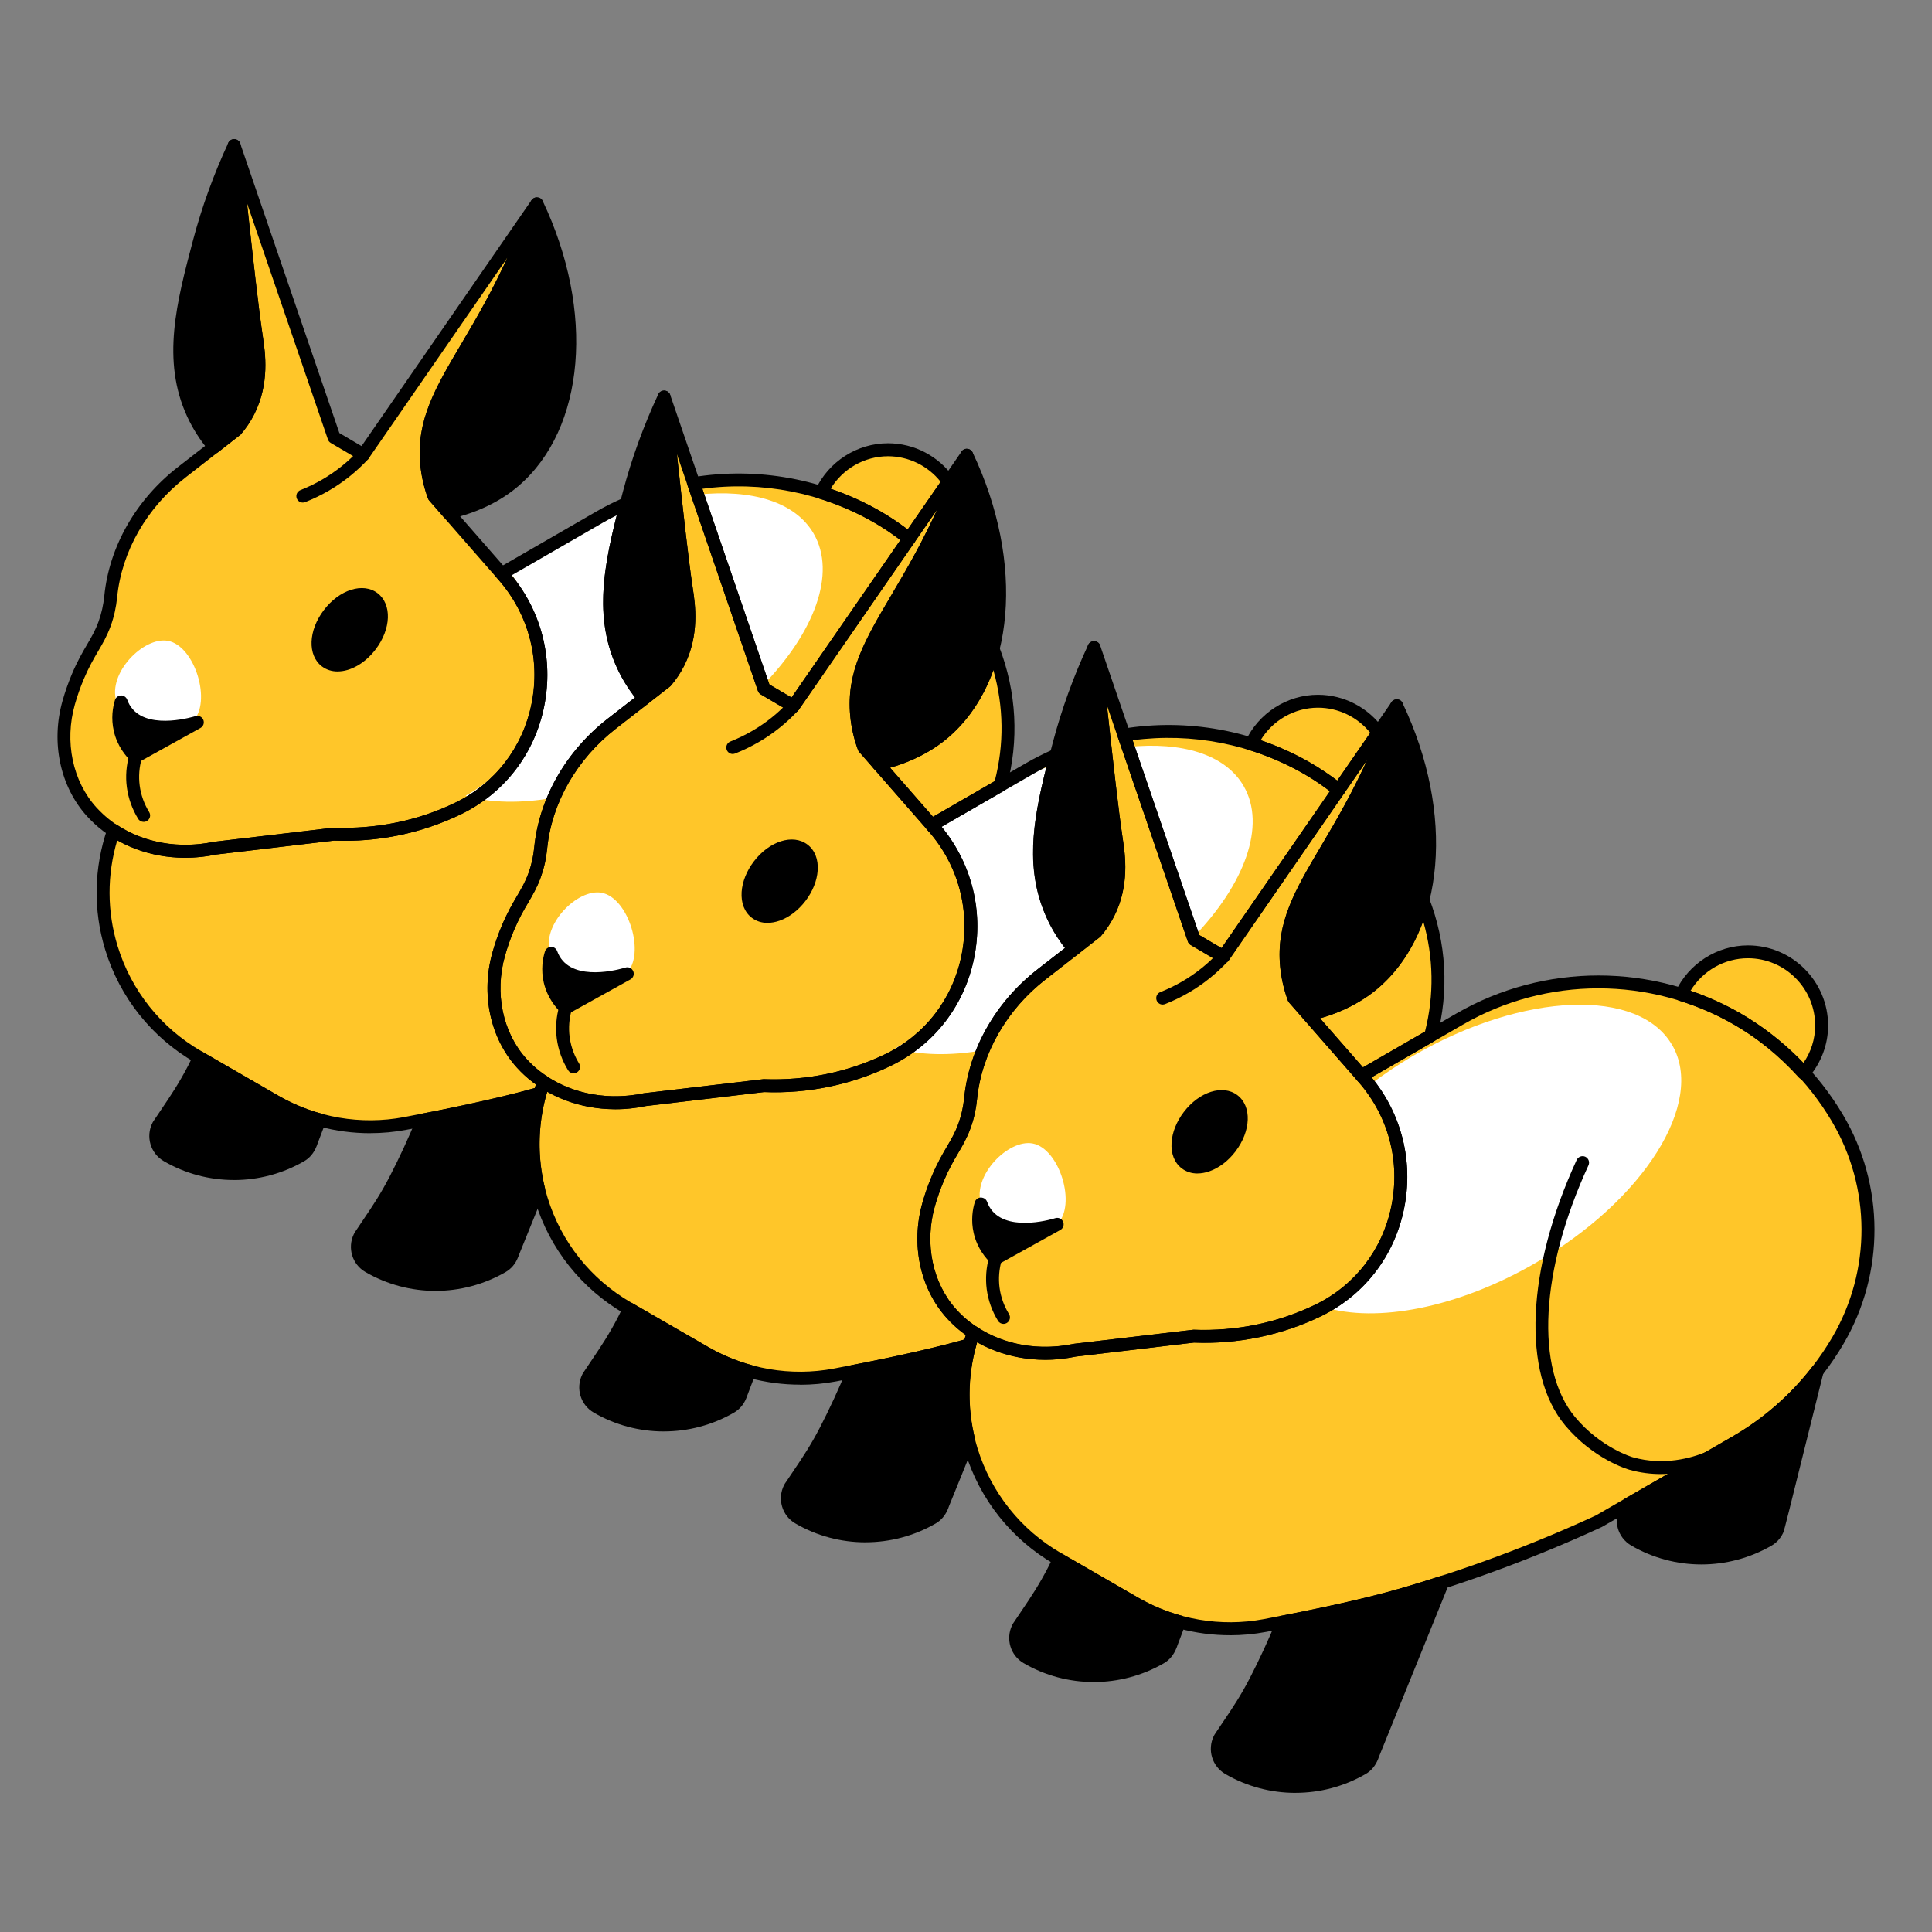 <?xml version="1.0" encoding="UTF-8"?>
<svg id="Layer_1" data-name="Layer 1" xmlns="http://www.w3.org/2000/svg" viewBox="0 0 595.28 595.28">
  <rect x="0" y="0" width="595.28" height="595.28" fill="#808080" stroke="none"/>
  <defs>
    <style>
      .cls-1 {
        fill: #fff;
      }

      .cls-2 {
        fill: #ffc629;
      }
    </style>
  </defs>
  <g>
    <path d="m84.79,339.33l-23.38-13.5c-.55,1.11-1.05,2.2-1.63,3.33-3.64,7.05-6.8,11.28-10.47,16.84-.19.26-.39.51-.53.8,0,.01-.01.02-.02.03h0c-1.59,3.11-.72,7.23,2.67,9.21,12.71,7.41,28.42,7.44,41.16.09l.08-.04c1.45-.84,2.39-2.08,2.94-3.46h0s0-.01,0-.02c.11-.29.25-.57.33-.87.84-2.23,1.69-4.46,2.53-6.69-4.75-1.31-9.36-3.21-13.7-5.71Z"/>
    <path class="cls-2" d="m155.17,177.4l-21.43-24.52c-.78-2.14-1.86-5.61-2.26-9.96-1.56-16.82,8.6-28.21,19.86-49.04,3.8-7.03,9.01-17.51,14.07-31.08-17.8,25.76-35.61,51.53-53.41,77.29l-9.06-5.33-30.79-89.91c2.95,26.54,5.03,46.93,6.88,59.27.65,4.32,2.15,13.55-2.48,22.66-1.35,2.66-2.88,4.62-3.91,5.82-5.52,4.28-11.03,8.57-16.55,12.85-12.1,9.39-20.45,23.15-21.95,38.39-.33,3.33-1.05,6.08-1.86,8.32-2.14,5.91-4.94,8.43-8.28,16.35-1.17,2.78-2.08,5.46-2.8,7.98-3.33,11.72-1.09,24.63,7.1,33.65.65.72,1.35,1.43,2.1,2.12,9.28,8.64,22.72,11.83,35.94,9.05,12.28-1.45,24.41-2.87,36.69-4.32,13.25.56,26.39-2.19,38.25-7.95,27.11-13.18,33.75-48.95,13.91-71.65Z"/>
    <path d="m131.47,142.92c.4,4.35,1.47,7.81,2.26,9.96l4.43,5.06c10.47-2.32,16.93-6.83,20.32-9.74,19.38-16.67,23.06-51.44,6.93-85.4-5.06,13.57-10.27,24.05-14.07,31.08-11.27,20.83-21.43,32.22-19.86,49.04Z"/>
    <path d="m66.01,137.74c2.2-1.71,4.41-3.42,6.61-5.13,1.03-1.2,2.56-3.16,3.91-5.82,4.63-9.11,3.13-18.34,2.48-22.66-1.85-12.34-3.93-32.73-6.88-59.27-5.54,11.93-8.8,22.28-10.76,29.69-5.05,19.07-9.61,36.32-1.89,53.02,1.91,4.13,4.24,7.46,6.52,10.18Z"/>
    <path class="cls-2" d="m37.32,216.28c.56,1.53,1.31,2.68,2.06,3.55,6.44,7.39,20.79,2.92,21.42,2.72-6.35,3.52-12.69,7.04-19.04,10.55-1.09-1.02-3.72-3.79-4.76-8.28-.9-3.9-.13-7.1.32-8.54Z"/>
    <ellipse class="cls-2" cx="107.76" cy="194.04" rx="12.17" ry="8.03" transform="translate(-111.92 162.36) rotate(-52.75)"/>
    <path class="cls-2" d="m112,140.09c-1.5,1.62-3.27,3.32-5.35,5-4.79,3.87-9.55,6.26-13.35,7.76"/>
    <path class="cls-2" d="m41.76,233.1c-.54,1.85-1.24,5.13-.71,9.19.55,4.22,2.17,7.31,3.2,8.96"/>
    <path class="cls-2" d="m290.95,225.67c-3.38,2.91-9.85,7.43-20.32,9.74l17.01,19.45-.58-.66,21.15-12.21c3.78-13.85,2.99-28.59-2.22-42.08-2.61,10.5-7.69,19.43-15.04,25.75Z"/>
    <path class="cls-2" d="m235.41,212.24l9.06,5.33c11.89-17.21,23.78-34.41,35.67-51.62-3.11-2.43-6.36-4.68-9.8-6.66-17.38-10.03-37.4-13.43-56.59-10.29l21.66,63.24Z"/>
    <path class="cls-2" d="m167.48,333.32c-1.62-1.07-3.19-2.23-4.62-3.57-.75-.69-1.44-1.4-2.1-2.12-8.19-9.02-10.43-21.93-7.1-33.65.71-2.52,1.63-5.2,2.8-7.98,3.33-7.92,6.14-10.44,8.28-16.35.81-2.25,1.54-5,1.86-8.32,1.51-15.24,9.85-29,21.95-38.39,3.31-2.57,6.63-5.14,9.94-7.72-2.28-2.72-4.61-6.05-6.52-10.18-7.29-15.76-3.61-32.05,1.07-49.87-2.79,1.23-5.54,2.58-8.22,4.12l-30.23,17.45.58.66c19.84,22.7,13.21,58.47-13.91,71.65-11.86,5.77-25,8.52-38.25,7.95-12.28,1.44-24.41,2.87-36.69,4.32-11.18,2.36-22.47.39-31.32-5.48-4.02,11.65-4.33,24.32-.69,36.21,4.33,14.16,13.87,26.14,26.69,33.54l23.78,13.73c12.1,6.99,26.29,9.43,40.02,6.84,13.09-2.47,29.54-5.85,41.6-9.32.33-1.18.66-2.36,1.07-3.53Z"/>
    <path d="m166.41,336.85c-10.43,3-24.12,5.93-36.1,8.27-2.4,5.84-5.17,11.93-8.41,18.2-3.64,7.05-6.8,11.28-10.47,16.84-.19.26-.39.51-.53.8,0,.01-.01.02-.02.03h0c-1.59,3.11-.72,7.23,2.67,9.21,12.71,7.41,28.42,7.44,41.16.09l.08-.04c1.45-.84,2.39-2.08,2.94-3.46h0s0-.01,0-.02c.11-.29.25-.57.33-.87,2.63-6.49,5.26-12.98,7.9-19.47-2.4-9.77-2.22-19.94.44-29.57Z"/>
    <path class="cls-2" d="m280.11,166c4.06-5.87,8.11-11.74,12.17-17.61-4.1-5.92-10.92-9.81-18.66-9.81-9.12,0-16.94,5.41-20.55,13.17,5.95,1.86,11.76,4.34,17.28,7.53,3.44,1.99,6.68,4.26,9.76,6.72Z"/>
  </g>
  <g>
    <path d="m217.26,416.8l-23.38-13.5c-.55,1.11-1.05,2.2-1.63,3.33-3.64,7.05-6.8,11.28-10.47,16.84-.19.26-.39.51-.53.8,0,.01-.01.02-.02.03h0c-1.59,3.11-.72,7.23,2.67,9.21,12.71,7.41,28.42,7.44,41.16.09l.08-.04c1.45-.84,2.39-2.08,2.94-3.46h0s0-.01,0-.02c.11-.29.25-.57.33-.87.84-2.23,1.69-4.46,2.53-6.69-4.75-1.31-9.36-3.21-13.7-5.71Z"/>
    <path class="cls-2" d="m287.64,254.87l-21.43-24.52c-.78-2.14-1.86-5.61-2.26-9.96-1.56-16.82,8.6-28.21,19.86-49.04,3.8-7.03,9.01-17.51,14.07-31.08-17.8,25.76-35.61,51.53-53.41,77.29l-9.06-5.33-30.79-89.91c2.95,26.54,5.03,46.93,6.88,59.27.65,4.32,2.15,13.55-2.48,22.66-1.35,2.66-2.88,4.62-3.91,5.82-5.52,4.28-11.03,8.57-16.55,12.85-12.1,9.39-20.45,23.15-21.95,38.39-.33,3.33-1.05,6.08-1.86,8.32-2.14,5.91-4.94,8.43-8.28,16.35-1.17,2.78-2.08,5.46-2.8,7.98-3.33,11.72-1.09,24.63,7.1,33.65.65.72,1.35,1.43,2.1,2.12,9.28,8.64,22.72,11.83,35.94,9.05,12.28-1.45,24.41-2.87,36.69-4.32,13.25.56,26.39-2.19,38.25-7.95,27.11-13.18,33.75-48.95,13.91-71.65Z"/>
    <path d="m263.95,220.4c.4,4.35,1.47,7.81,2.26,9.96l4.43,5.06c10.47-2.32,16.93-6.83,20.32-9.74,19.38-16.67,23.06-51.44,6.93-85.4-5.06,13.57-10.27,24.05-14.07,31.08-11.27,20.83-21.43,32.22-19.86,49.04Z"/>
    <path d="m198.48,215.21c2.2-1.71,4.41-3.42,6.61-5.13,1.03-1.2,2.56-3.16,3.91-5.82,4.63-9.11,3.13-18.34,2.48-22.66-1.85-12.34-3.93-32.73-6.88-59.27-5.54,11.93-8.8,22.28-10.76,29.69-5.05,19.07-9.61,36.32-1.89,53.02,1.91,4.13,4.24,7.46,6.52,10.18Z"/>
    <path class="cls-2" d="m169.79,293.75c.56,1.53,1.31,2.68,2.06,3.55,6.44,7.39,20.79,2.92,21.42,2.72-6.35,3.52-12.69,7.04-19.04,10.55-1.09-1.02-3.72-3.79-4.76-8.28-.9-3.9-.13-7.1.32-8.54Z"/>
    <ellipse class="cls-2" cx="240.23" cy="271.52" rx="12.17" ry="8.03" transform="translate(-121.31 298.39) rotate(-52.75)"/>
    <g>
      <path class="cls-2" d="m244.47,217.57c-1.5,1.62-3.27,3.32-5.35,5-4.79,3.87-9.55,6.26-13.35,7.76"/>
      <path class="cls-2" d="m174.24,310.57c-.54,1.85-1.24,5.13-.71,9.19.55,4.22,2.17,7.31,3.2,8.96"/>
    </g>
    <path class="cls-2" d="m423.42,302.88c-3.38,2.91-9.85,7.43-20.32,9.74l17.01,19.45-.58-.66,21.26-12.27c3.69-13.78,2.83-28.44-2.37-41.84-2.62,10.42-7.69,19.29-15,25.58Z"/>
    <path class="cls-2" d="m367.88,289.44l9.06,5.33c11.85-17.15,23.7-34.3,35.56-51.45-3.07-2.39-6.29-4.6-9.68-6.56-17.35-10.02-37.34-13.42-56.51-10.3l21.57,62.99Z"/>
    <path class="cls-2" d="m299.95,410.52c-1.62-1.07-3.19-2.23-4.62-3.57-.75-.69-1.44-1.4-2.1-2.12-8.19-9.02-10.43-21.93-7.1-33.65.71-2.52,1.63-5.2,2.8-7.98,3.33-7.92,6.14-10.44,8.28-16.35.81-2.25,1.54-5,1.86-8.32,1.51-15.24,9.85-29,21.95-38.39,3.31-2.57,6.63-5.14,9.94-7.72-2.28-2.72-4.61-6.05-6.52-10.18-7.24-15.67-3.65-31.86.99-49.57-2.76,1.22-5.49,2.56-8.14,4.09l-30.23,17.45.58.66c19.84,22.7,13.21,58.47-13.91,71.65-11.86,5.77-25,8.52-38.25,7.95-12.28,1.44-24.41,2.87-36.69,4.32-11.18,2.36-22.47.39-31.32-5.48-4.02,11.65-4.33,24.32-.69,36.21,4.33,14.16,13.87,26.14,26.69,33.54l23.78,13.73c12.1,6.99,26.29,9.43,40.02,6.84,13.06-2.46,29.45-5.84,41.51-9.3.35-1.28.72-2.56,1.16-3.82Z"/>
    <path class="cls-2" d="m412.46,243.38c4.06-5.88,8.13-11.76,12.19-17.64-4.11-5.84-10.88-9.69-18.56-9.69-9.12,0-16.94,5.41-20.55,13.17,5.95,1.86,11.76,4.34,17.28,7.53,3.4,1.96,6.59,4.21,9.64,6.62Z"/>
    <path d="m298.8,414.35c-10.42,2.99-24.07,5.91-36.01,8.24-2.4,5.84-5.17,11.93-8.41,18.2-3.64,7.05-6.8,11.28-10.47,16.84-.19.26-.39.51-.53.8,0,.01-.01.02-.02.03h0c-1.59,3.11-.72,7.23,2.67,9.21,12.71,7.41,28.42,7.44,41.16.09l.08-.04c1.45-.84,2.39-2.08,2.94-3.46h0s0-.01,0-.02c.11-.29.25-.57.33-.87,2.65-6.53,5.29-13.05,7.94-19.58-2.42-9.72-2.29-19.84.31-29.43Z"/>
  </g>
  <g>
    <path d="m431.49,491.49c-10.45,3.01-24.21,5.96-36.24,8.3-2.4,5.84-5.17,11.93-8.41,18.2-3.64,7.05-6.8,11.28-10.47,16.84-.19.26-.39.51-.53.8,0,.01-.01.02-.02.03h0c-1.59,3.11-.72,7.23,2.67,9.21,12.71,7.41,28.42,7.44,41.16.09l.08-.04c1.45-.84,2.39-2.08,2.94-3.46h0s0-.01,0-.02c.11-.29.25-.57.33-.87,7.17-17.7,14.35-35.39,21.52-53.09-4.25,1.37-8.57,2.72-13.05,4.01Z"/>
    <path d="m349.73,494.01l-23.38-13.5c-.55,1.11-1.05,2.2-1.63,3.33-3.64,7.05-6.8,11.28-10.47,16.84-.19.26-.39.51-.53.8,0,.01-.01.02-.02.03h0c-1.59,3.11-.72,7.23,2.67,9.21,12.71,7.41,28.42,7.44,41.16.09l.08-.04c1.45-.84,2.39-2.08,2.94-3.46h0s0-.01,0-.02c.11-.29.25-.57.33-.87.84-2.23,1.69-4.46,2.53-6.69-4.75-1.31-9.36-3.21-13.7-5.71Z"/>
    <path d="m534.74,444.39l-33.08,19.1c-.21.53-.44,1.07-.66,1.61h0c-1.71,3.13-.85,7.37,2.6,9.38,12.71,7.41,28.42,7.45,41.16.09l.08-.04c1.33-.77,2.24-1.89,2.81-3.13h.02c.01-.05.03-.11.04-.16.26-.6,7.33-29.17,12.21-48.8-6.88,8.85-15.42,16.33-25.2,21.97Z"/>
    <path class="cls-2" d="m535.29,313.96c7.71,4.45,14.52,10.17,20.45,16.71,3.4-3.97,5.53-9.06,5.53-14.7,0-12.54-10.17-22.71-22.71-22.71-9.12,0-16.94,5.41-20.55,13.17,5.95,1.86,11.76,4.34,17.28,7.53Z"/>
    <path class="cls-2" d="m420.11,332.08l-21.43-24.52c-.78-2.14-1.86-5.61-2.26-9.96-1.56-16.82,8.6-28.21,19.86-49.04,3.8-7.03,9.01-17.51,14.07-31.08-17.8,25.76-35.61,51.53-53.41,77.29l-9.06-5.33-30.79-89.91c2.95,26.54,5.03,46.93,6.88,59.27.65,4.32,2.15,13.55-2.48,22.66-1.35,2.66-2.88,4.62-3.91,5.82-5.52,4.28-11.03,8.57-16.55,12.85-12.1,9.39-20.45,23.15-21.95,38.39-.33,3.33-1.05,6.08-1.86,8.32-2.14,5.91-4.94,8.43-8.28,16.35-1.17,2.78-2.08,5.46-2.8,7.98-3.33,11.72-1.09,24.63,7.1,33.65.65.72,1.35,1.43,2.1,2.12,9.28,8.64,22.72,11.83,35.94,9.05,12.28-1.45,24.41-2.87,36.69-4.32,13.25.56,26.39-2.19,38.25-7.95,27.11-13.18,33.75-48.95,13.91-71.65Z"/>
    <path class="cls-2" d="m566.15,344.51l-.03-.05c-7.49-12.65-18.11-23.15-30.83-30.5-26.46-15.28-59.06-15.28-85.52,0l-30.23,17.45.58.66c19.84,22.7,13.21,58.47-13.91,71.65-11.86,5.77-25,8.52-38.25,7.95-12.28,1.44-24.41,2.87-36.69,4.32-11.18,2.36-22.47.39-31.32-5.48-4.02,11.65-4.33,24.32-.69,36.21,4.33,14.16,13.87,26.14,26.69,33.54l23.78,13.73c12.1,6.99,26.29,9.43,40.02,6.84,13.14-2.47,29.66-5.88,41.74-9.36,23.54-6.78,43.97-14.85,61.04-22.73l42.21-24.37c13.08-7.55,23.98-18.39,31.6-31.43,12.37-21.16,12.3-47.36-.19-68.45Z"/>
    <path d="m396.42,297.6c.4,4.35,1.47,7.81,2.26,9.96l4.43,5.06c10.47-2.32,16.93-6.83,20.32-9.74,19.38-16.67,23.06-51.44,6.93-85.4-5.06,13.57-10.27,24.05-14.07,31.08-11.27,20.83-21.43,32.22-19.86,49.04Z"/>
    <path d="m330.96,292.42c2.2-1.71,4.41-3.42,6.61-5.13,1.03-1.2,2.56-3.16,3.91-5.82,4.63-9.11,3.13-18.34,2.48-22.66-1.85-12.34-3.93-32.73-6.88-59.27-5.54,11.93-8.8,22.28-10.76,29.69-5.05,19.07-9.61,36.32-1.89,53.02,1.91,4.13,4.24,7.46,6.52,10.18Z"/>
    <path class="cls-2" d="m302.27,370.96c.56,1.53,1.31,2.68,2.06,3.55,6.44,7.39,20.79,2.92,21.42,2.72-6.35,3.52-12.69,7.04-19.04,10.55-1.09-1.02-3.72-3.79-4.76-8.28-.9-3.9-.13-7.1.32-8.54Z"/>
    <ellipse class="cls-2" cx="372.7" cy="348.72" rx="12.17" ry="8.03" transform="translate(-130.48 434.31) rotate(-52.75)"/>
    <g>
      <path class="cls-2" d="m376.94,294.77c-1.5,1.62-3.27,3.32-5.35,5-4.79,3.87-9.55,6.26-13.35,7.76"/>
      <path class="cls-2" d="m306.71,387.78c-.54,1.85-1.24,5.13-.71,9.19.55,4.22,2.17,7.31,3.2,8.96"/>
      <path class="cls-2" d="m526.26,449.28c-3.45,1.42-12.81,4.71-23.69,1.65,0,0-10.35-2.91-18.79-13.02-12.8-15.33-11.35-46.77,3.83-79.69"/>
    </g>
  </g>
  <path class="cls-1" d="m515.23,322.03c-10.24-17.73-45.76-16.38-79.34,3.01-5.02,2.9-9.67,6.06-13.98,9.35,17.1,22.21,10.79,54.94-13.93,68.34,16.04,4.95,40.98.36,64.98-13.5,33.58-19.39,52.51-49.48,42.28-67.21Z"/>
  <g>
    <path class="cls-1" d="m344.49,271.22c-.13,1.13-.31,2.29-.57,3.47.27-1.18.45-2.34.57-3.47Z"/>
    <path class="cls-1" d="m302.92,323.61c3.83-9.16,10.12-17.27,18.1-23.47,3.31-2.57,6.63-5.14,9.94-7.72-2.28-2.72-4.61-6.05-6.52-10.18-6.85-14.82-4.01-30.09.24-46.67-6.87,2.46-13.88,5.65-20.82,9.66-5.02,2.9-9.67,6.06-13.98,9.35,17.1,22.21,10.79,54.94-13.93,68.34,7.41,2.28,16.75,2.44,26.98.69Z"/>
    <path class="cls-1" d="m367.67,288.81c15.82-16.38,22.56-34.41,15.53-46.6-5.66-9.81-19.08-13.75-35.62-12.06l20.09,58.65Z"/>
  </g>
  <g>
    <path class="cls-1" d="m212.23,191.13c-.06,1.99-.29,4.14-.79,6.35.5-2.21.73-4.36.79-6.35Z"/>
    <path class="cls-1" d="m235.05,211.18c15.91-16.42,22.73-34.51,15.67-46.74-5.68-9.85-19.18-13.79-35.8-12.04l20.13,58.78Z"/>
    <path class="cls-1" d="m170.68,245.8c3.85-8.92,10.06-16.81,17.87-22.87,3.31-2.57,6.63-5.14,9.94-7.72-2.28-2.72-4.61-6.05-6.52-10.18-6.93-15-3.94-30.47.4-47.28-6.92,2.46-13.99,5.67-20.98,9.71-5.02,2.9-9.67,6.06-13.98,9.35,17.1,22.21,10.79,54.94-13.93,68.34,7.46,2.3,16.89,2.45,27.21.65Z"/>
  </g>
  <g>
    <path class="cls-1" d="m302.27,370.96c-2.75-8.71,8.41-20.04,15.89-18.64,8.28,1.54,13.65,18.92,7.58,24.91-5.42,5.35-20.76,2.34-23.48-6.27Z"/>
    <path class="cls-1" d="m169.49,293.72c-2.75-8.71,8.41-20.04,15.89-18.64,8.28,1.54,13.65,18.92,7.58,24.91-5.42,5.35-20.76,2.34-23.48-6.27Z"/>
    <path class="cls-1" d="m35.87,216.1c-2.75-8.71,8.41-20.04,15.89-18.64,8.28,1.54,13.65,18.92,7.58,24.91-5.42,5.35-20.76,2.34-23.48-6.27Z"/>
  </g>
  <g>
    <path d="m72.07,363.58c-7.49,0-14.97-1.94-21.63-5.83-4.09-2.38-5.6-7.55-3.47-11.78.02-.04.03-.07.05-.1h0c.16-.31.36-.6.57-.89l2.38-3.54c2.7-4,5.24-7.77,8.05-13.2.33-.65.64-1.28.94-1.91l.67-1.38c.24-.49.68-.86,1.21-1.02s1.09-.09,1.57.18l23.38,13.5c4.09,2.37,8.55,4.22,13.24,5.52.54.15.99.52,1.24,1.02.25.5.28,1.08.08,1.61l-2.54,6.69c0,.09-.13.4-.26.71-.84,2.12-2.15,3.66-3.87,4.65-6.69,3.86-14.15,5.78-21.61,5.78Zm-21.57-15.78c-1.01,2.08-.56,5.05,1.94,6.51,12.06,7.03,27.07,7.07,39.17.08,1.03-.59,1.73-1.42,2.16-2.51.02-.08.29-.78.32-.86l1.77-4.68c-4.25-1.34-8.3-3.11-12.07-5.29h0l-21.53-12.43c-.23.48-.46.95-.72,1.44-2.91,5.64-5.52,9.51-8.29,13.61l-2.29,3.41c-.05.11-.27.44-.47.71Z"/>
    <path d="m57.03,264.3c-10.55,0-20.61-3.69-28.01-10.57-.78-.73-1.51-1.48-2.21-2.23-8.29-9.13-11.18-22.75-7.55-35.55.79-2.8,1.76-5.55,2.87-8.21,1.72-4.07,3.3-6.76,4.69-9.14,1.36-2.32,2.54-4.32,3.55-7.11.89-2.46,1.48-5.1,1.76-7.84,1.5-15.24,9.78-29.73,22.71-39.76l16.54-12.85c1.16-1.39,2.38-3.22,3.37-5.15,4.25-8.36,2.95-17.04,2.33-21.2-1.47-9.84-3.05-24.26-5.05-42.51l-1.88-17.1c-.11-1.01.55-1.94,1.55-2.16.97-.22,1.99.34,2.32,1.3l30.55,89.21,6.83,4.02,52.36-75.77c.57-.82,1.66-1.1,2.56-.64.89.47,1.29,1.52.94,2.46-4.06,10.89-8.83,21.43-14.19,31.34-2.61,4.82-5.16,9.14-7.52,13.14-7.7,13.04-13.26,22.46-12.12,34.77.29,3.05.97,6.12,2.03,9.11l21.18,24.23c10.03,11.47,14.05,26.64,11.01,41.61-2.96,14.61-12.27,26.69-25.54,33.15-12.15,5.9-25.7,8.71-39.2,8.15l-36.38,4.3c-3.18.67-6.37,1-9.52,1Zm19.06-201.78c1.95,17.84,3.5,31.94,4.9,41.31.72,4.84,2.14,14.36-2.68,23.86-1.13,2.23-2.54,4.32-4.19,6.22l-16.84,13.12c-12.07,9.37-19.79,22.86-21.19,37.02-.31,3.07-.97,6.04-1.98,8.81-1.14,3.13-2.46,5.38-3.86,7.77-1.4,2.38-2.84,4.84-4.46,8.67-1.05,2.5-1.97,5.11-2.72,7.75-3.26,11.48-.71,23.66,6.66,31.77.62.67,1.28,1.34,1.99,2,8.65,8.05,21.41,11.25,34.17,8.56l36.87-4.35c13.15.48,26.05-2.14,37.61-7.76,12.15-5.91,20.67-16.98,23.38-30.36,2.79-13.74-.9-27.66-10.1-38.19h0l-21.43-24.52c-.16-.19-.29-.4-.37-.63-1.24-3.42-2.04-6.94-2.37-10.46-1.26-13.59,4.57-23.48,12.65-37.16,2.33-3.96,4.86-8.24,7.44-13.02,2.37-4.38,4.63-8.89,6.75-13.51l-42.7,61.8c-.59.87-1.76,1.11-2.65.59l-9.06-5.33c-.41-.24-.72-.62-.87-1.07l-24.96-72.88Z"/>
    <path d="m138.16,159.94c-.57,0-1.12-.24-1.5-.68l-4.42-5.06c-.16-.19-.29-.4-.37-.63-1.24-3.42-2.04-6.94-2.37-10.46h0c-1.26-13.59,4.57-23.48,12.65-37.16,2.33-3.96,4.86-8.24,7.44-13.02,5.27-9.74,9.97-20.11,13.96-30.83.28-.75.98-1.26,1.78-1.3,1.02.06,1.54.41,1.89,1.14,16.15,34.01,13.1,70.1-7.43,87.77-5.63,4.84-12.96,8.36-21.19,10.18-.15.03-.29.05-.43.05Zm-2.68-8.08l3.39,3.88c7.13-1.75,13.44-4.86,18.31-9.05,18.32-15.77,21.54-47.64,8.37-78.71-3.66,9.3-7.85,18.31-12.46,26.85-2.61,4.82-5.16,9.14-7.52,13.14-7.7,13.04-13.26,22.46-12.12,34.77h0c.29,3.06.97,6.13,2.03,9.12Z"/>
    <path d="m66.01,139.73c-.57,0-1.14-.24-1.53-.72-2.83-3.39-5.06-6.87-6.79-10.62-8.02-17.35-3.26-35.33,1.78-54.36,2.7-10.19,6.35-20.29,10.88-30.01.37-.8,1.22-1.26,2.13-1.13.88.15,1.56.86,1.66,1.75l1.88,17.1c1.99,18.21,3.57,32.6,4.99,42.09.72,4.84,2.14,14.36-2.68,23.86-1.13,2.23-2.54,4.32-4.19,6.22l-6.89,5.4c-.36.29-.79.42-1.22.42Zm4.97-87.28c-3.08,7.4-5.65,14.97-7.67,22.59-5.06,19.12-9.43,35.63-2.01,51.68,1.33,2.88,2.99,5.6,5.04,8.24l5.06-3.93c1.16-1.39,2.38-3.22,3.37-5.15,4.25-8.36,2.95-17.04,2.33-21.2-1.47-9.84-3.05-24.26-5.05-42.51l-1.07-9.72Z"/>
    <g>
      <path d="m37.32,216.28c.56,1.53,1.31,2.68,2.06,3.55,6.44,7.39,20.79,2.92,21.42,2.72-6.35,3.52-12.69,7.04-19.04,10.55-1.09-1.02-3.72-3.79-4.76-8.28-.9-3.9-.13-7.1.32-8.54Z"/>
      <path d="m41.76,235.09c-.5,0-.99-.19-1.36-.54-1.52-1.44-4.25-4.55-5.33-9.27-.92-3.98-.32-7.41.35-9.58.25-.82,1-1.38,1.86-1.41.78-.08,1.63.51,1.92,1.31.4,1.13.96,2.08,1.69,2.92,5.62,6.45,19.17,2.17,19.3,2.14.98-.32,2.03.17,2.44,1.1.41.94.04,2.04-.86,2.54l-19.04,10.55c-.3.17-.63.25-.96.25Zm-3.16-13.2c.04.79.15,1.62.35,2.48.65,2.82,2.04,4.91,3.19,6.24l8.25-4.57c-4.13-.07-8.59-1.05-11.79-4.15Z"/>
    </g>
    <g>
      <ellipse cx="107.76" cy="194.04" rx="12.17" ry="8.03" transform="translate(-111.92 162.36) rotate(-52.75)"/>
      <path d="m104.04,206.89c-1.79,0-3.46-.51-4.86-1.57-4.47-3.4-4.21-11.02.6-17.34,4.81-6.33,12.09-8.61,16.55-5.22,4.48,3.41,4.21,11.03-.6,17.34h0c-3.31,4.34-7.77,6.78-11.69,6.78Zm7.43-21.72c-2.66,0-6.05,1.97-8.52,5.21-3.34,4.4-3.96,9.78-1.36,11.76,2.61,2,7.63-.06,10.97-4.44h0c3.35-4.39,3.96-9.78,1.36-11.77-.67-.51-1.51-.76-2.45-.76Zm2.68,13.73h.05-.05Z"/>
    </g>
    <path d="m93.3,154.85c-.79,0-1.55-.48-1.85-1.26-.4-1.02.1-2.18,1.12-2.58,4.66-1.84,8.98-4.35,12.83-7.46,1.82-1.47,3.54-3.08,5.14-4.81.75-.8,2.01-.85,2.82-.11.81.75.86,2.01.11,2.82-1.73,1.86-3.6,3.61-5.57,5.2-4.16,3.36-8.83,6.07-13.87,8.06-.24.09-.49.14-.73.14Z"/>
    <path d="m44.26,253.24c-.66,0-1.32-.33-1.69-.94-1.83-2.95-3.04-6.32-3.49-9.75-.44-3.33-.17-6.79.77-10,.31-1.06,1.42-1.65,2.47-1.36,1.06.31,1.66,1.42,1.36,2.47-.78,2.69-1.01,5.59-.64,8.38.37,2.87,1.38,5.69,2.91,8.16.58.94.3,2.16-.64,2.74-.33.2-.69.3-1.05.3Z"/>
    <path d="m287.64,256.86c-.55,0-1.1-.23-1.5-.68l-17.01-19.45c-.46-.53-.61-1.27-.39-1.93s.78-1.17,1.46-1.32c9.6-2.13,15.88-6.23,19.45-9.31h0c6.87-5.91,11.85-14.46,14.4-24.72.21-.84.94-1.45,1.81-1.5.87-.06,1.68.46,1.98,1.27,5.41,14,6.2,28.98,2.29,43.32-.13.51-.47.94-.92,1.2l-19.58,11.3c-.04.5-.27.99-.67,1.34-.38.33-.85.49-1.31.49Zm-13.37-20.31l13.21,15.11,19.01-10.98c2.94-11.3,2.78-23-.42-34.22-3.03,8.4-7.74,15.48-13.83,20.71h0c-4.88,4.2-11.04,7.41-17.97,9.37Z"/>
    <path d="m244.47,219.56c-.35,0-.69-.09-1.01-.27l-9.06-5.33c-.41-.24-.72-.62-.87-1.07l-21.66-63.24c-.19-.55-.13-1.16.17-1.66.31-.5.81-.85,1.39-.94,19.93-3.26,40.5.48,57.91,10.53,3.35,1.94,6.63,4.17,10.03,6.82.84.65,1.02,1.84.41,2.7l-35.67,51.62c-.38.56-1.01.86-1.64.86Zm-7.41-8.67l6.83,4.02,33.54-48.54c-2.72-2.04-5.37-3.81-8.08-5.36-15.94-9.21-34.66-12.87-52.93-10.4l20.64,60.28Z"/>
    <path d="m114.04,349.16c-10.54,0-20.99-2.76-30.25-8.11l-23.78-13.73c-13.3-7.69-23.11-20.01-27.6-34.69-3.76-12.27-3.51-25.21.71-37.44.2-.59.66-1.04,1.24-1.24.59-.19,1.22-.11,1.74.23,8.35,5.53,19.21,7.43,29.81,5.19l36.87-4.35c13.15.48,26.05-2.14,37.61-7.76,12.15-5.91,20.67-16.98,23.38-30.36,2.79-13.74-.9-27.66-10.1-38.19l-.58-.67c-.39-.45-.56-1.05-.46-1.64s.46-1.09.97-1.4l30.23-17.45c2.49-1.44,5.24-2.82,8.41-4.22.68-.31,1.51-.2,2.1.31.58.49.83,1.28.63,2.02-4.84,18.46-8.01,33.77-1.19,48.52,1.59,3.43,3.63,6.62,6.24,9.75.34.41.51.95.45,1.49s-.33,1.03-.76,1.36l-9.94,7.72c-12.06,9.37-19.79,22.86-21.19,37.02-.3,3.09-.95,5.96-1.97,8.8-1.14,3.13-2.45,5.38-3.85,7.76s-2.85,4.85-4.46,8.68c-1.06,2.51-1.97,5.11-2.71,7.74-3.26,11.48-.71,23.66,6.65,31.77.62.68,1.28,1.35,1.99,2.01,1.2,1.12,2.58,2.18,4.36,3.37.76.5,1.08,1.45.78,2.3-.38,1.14-.71,2.28-1.03,3.43-.19.66-.71,1.18-1.37,1.37-12.48,3.58-29.61,7.07-41.78,9.36-3.69.7-7.42,1.04-11.14,1.04Zm-77.91-90.29c-3.19,10.72-3.17,21.93.09,32.6,4.2,13.71,13.36,25.22,25.78,32.4l23.78,13.73c11.69,6.75,25.42,9.1,38.66,6.61,11.74-2.21,28.13-5.54,40.36-8.97.11-.37.22-.74.33-1.12-1.4-.99-2.57-1.93-3.63-2.91-.79-.73-1.52-1.48-2.22-2.25-8.28-9.12-11.17-22.74-7.54-35.53.78-2.79,1.75-5.55,2.87-8.21,1.72-4.08,3.3-6.77,4.7-9.15,1.36-2.31,2.53-4.32,3.54-7.1.91-2.52,1.48-5.08,1.75-7.84,1.51-15.24,9.79-29.73,22.72-39.76l8.33-6.48c-2.23-2.88-4.04-5.85-5.51-9.02-6.85-14.81-4.51-29.66-.1-47.11-1.51.75-2.91,1.49-4.24,2.26l-28.16,16.25c9.29,11.31,12.95,25.96,10.02,40.43-2.96,14.61-12.27,26.69-25.54,33.15-12.15,5.9-25.7,8.71-39.2,8.15l-36.38,4.3c-10.55,2.24-21.54.63-30.43-4.43Z"/>
    <path d="m134.2,397.74c-7.49,0-14.97-1.95-21.64-5.83-4.05-2.35-5.57-7.43-3.54-11.64.06-.16.15-.31.23-.44.04-.11.25-.41.46-.7l2.4-3.58c2.69-3.98,5.22-7.74,8.01-13.15,3-5.81,5.81-11.88,8.33-18.04.25-.62.8-1.07,1.46-1.2,15.05-2.93,27.14-5.69,35.93-8.22.71-.19,1.44,0,1.95.5.51.51.71,1.26.52,1.95-2.58,9.32-2.73,19.2-.43,28.55.1.41.07.84-.09,1.22l-7.89,19.48c0,.06-.11.35-.23.63h-.02c-.02.08-.05.16-.08.23h0c-.76,1.91-2.06,3.45-3.79,4.45-6.69,3.86-14.15,5.79-21.61,5.79Zm-21.33-16.53c-.03.23-.09.46-.2.67-1.06,2.07-.65,5.1,1.89,6.58,12.06,7.03,27.07,7.07,39.17.08,1.02-.58,1.71-1.4,2.14-2.47,0-.02.01-.03.02-.04.02-.08.31-.81.34-.89l7.66-18.88c-2.04-8.71-2.12-17.82-.22-26.58-8.31,2.24-19.02,4.65-31.92,7.18-2.46,5.92-5.18,11.76-8.07,17.36-2.89,5.62-5.5,9.47-8.25,13.55l-2.32,3.47-.23-.03Z"/>
    <path d="m280.1,167.99c-.45,0-.89-.15-1.24-.44-3.25-2.59-6.36-4.73-9.52-6.55-5.22-3.01-10.9-5.49-16.88-7.36-.54-.18-1-.58-1.22-1.1-.23-.52-.23-1.13.02-1.64,4.05-8.7,12.83-14.32,22.35-14.32,8.09,0,15.67,3.99,20.31,10.66.47.68.47,1.59,0,2.27l-12.17,17.61c-.32.46-.8.76-1.35.84-.1.02-.19.02-.29.02Zm-24.17-17.4c5.43,1.86,10.6,4.2,15.4,6.97,2.77,1.6,5.51,3.43,8.32,5.58l10.17-14.7c-3.93-4.94-9.9-7.86-16.22-7.86-7.23,0-13.95,3.87-17.68,10.02Z"/>
  </g>
  <g>
    <path d="m204.54,441.05c-7.49,0-14.97-1.94-21.63-5.83-4.04-2.36-5.57-7.44-3.54-11.65.05-.13.12-.26.2-.38.14-.25.31-.49.48-.73l2.37-3.53c2.7-4,5.25-7.78,8.06-13.22.32-.63.62-1.25.92-1.87l.7-1.44c.24-.49.68-.86,1.21-1.02.52-.16,1.09-.09,1.57.18l23.38,13.5c4.1,2.37,8.55,4.22,13.24,5.52.54.15.99.52,1.24,1.02.25.5.28,1.08.08,1.61l-2.54,6.69c0,.08-.12.38-.25.69-.02.03-.04.07-.05.11-.02.04-.03.07-.04.1-.76,1.92-2.07,3.46-3.8,4.46-6.68,3.86-14.14,5.78-21.6,5.78Zm-21.56-15.8c-1.02,2.07-.58,5.06,1.93,6.52,12.05,7.03,27.07,7.07,39.16.08,1.02-.59,1.72-1.41,2.15-2.48,0-.01.01-.03.02-.04h0c.02-.08.29-.77.32-.85l1.77-4.68c-4.24-1.34-8.29-3.11-12.07-5.29h0l-21.53-12.43c-.23.48-.46.95-.72,1.44-2.91,5.65-5.53,9.52-8.3,13.62l-2.28,3.4c-.05.11-.26.43-.46.69Z"/>
    <path d="m189.5,341.78c-10.55,0-20.61-3.7-28-10.57-.79-.73-1.52-1.48-2.22-2.25-8.28-9.12-11.17-22.74-7.54-35.53.78-2.79,1.75-5.55,2.87-8.21,1.72-4.08,3.3-6.77,4.7-9.15,1.36-2.31,2.53-4.32,3.54-7.1.91-2.52,1.48-5.08,1.75-7.84,1.51-15.24,9.79-29.73,22.72-39.76l16.55-12.85c1.15-1.4,2.37-3.22,3.36-5.15,4.26-8.38,2.95-17.06,2.32-21.23-1.46-9.76-3.02-24.08-5-42.2l-1.91-17.38c-.11-1.01.55-1.94,1.55-2.16.97-.22,1.99.34,2.32,1.3l30.55,89.21,6.83,4.02,52.36-75.77c.57-.83,1.66-1.11,2.56-.63.89.46,1.29,1.52.94,2.46-4.07,10.91-8.84,21.46-14.19,31.34-2.61,4.83-5.16,9.15-7.53,13.15-7.7,13.03-13.25,22.45-12.11,34.75.29,3.09.97,6.15,2.03,9.12l21.18,24.23h0c10.03,11.48,14.05,26.64,11.01,41.61-2.96,14.62-12.27,26.69-25.54,33.15-12.15,5.91-25.7,8.7-39.2,8.15l-36.37,4.3c-3.18.67-6.38,1.01-9.53,1.01Zm19.07-201.78c1.95,17.84,3.5,31.95,4.9,41.31.73,4.81,2.16,14.34-2.68,23.86-1.13,2.21-2.53,4.31-4.18,6.22l-16.84,13.12c-12.06,9.37-19.79,22.86-21.19,37.02-.3,3.09-.95,5.96-1.97,8.8-1.14,3.13-2.45,5.38-3.85,7.76s-2.85,4.85-4.46,8.68c-1.06,2.51-1.97,5.11-2.71,7.74-3.26,11.48-.71,23.66,6.65,31.77.62.68,1.28,1.35,1.99,2.01,8.65,8.04,21.42,11.24,34.17,8.55l36.87-4.34c13.16.5,26.05-2.15,37.61-7.76,12.15-5.91,20.67-16.97,23.38-30.36,2.79-13.74-.9-27.67-10.1-38.2l-21.43-24.51c-.16-.19-.29-.39-.37-.63-1.25-3.39-2.05-6.91-2.38-10.46-1.27-13.59,4.57-23.47,12.64-37.16,2.34-3.96,4.86-8.24,7.45-13.02,2.37-4.38,4.62-8.88,6.75-13.5l-42.71,61.79c-.6.87-1.75,1.11-2.65.59l-9.06-5.33c-.41-.24-.72-.62-.87-1.07l-24.96-72.89Z"/>
    <path d="m270.63,237.41c-.57,0-1.12-.24-1.5-.68l-4.42-5.06c-.16-.19-.29-.4-.37-.63-1.25-3.39-2.05-6.91-2.38-10.46-1.27-13.59,4.57-23.47,12.64-37.16,2.34-3.96,4.86-8.24,7.45-13.02,5.26-9.71,9.95-20.09,13.96-30.83.28-.75.98-1.26,1.78-1.3.91.03,1.55.41,1.89,1.14,16.15,34.01,13.1,70.11-7.44,87.77-5.62,4.83-12.94,8.36-21.18,10.18-.15.03-.29.05-.43.05Zm-2.68-8.08l3.39,3.88c8.96-2.19,14.88-6.09,18.31-9.05,18.32-15.76,21.55-47.64,8.38-78.71-3.67,9.32-7.86,18.33-12.46,26.85-2.61,4.82-5.16,9.15-7.53,13.15-7.7,13.03-13.25,22.45-12.11,34.75h0c.29,3.09.97,6.15,2.03,9.12Z"/>
    <path d="m198.48,217.21c-.57,0-1.14-.24-1.53-.72-2.84-3.39-5.06-6.87-6.8-10.63-8.01-17.34-3.26-35.31,1.77-54.35,2.7-10.2,6.36-20.29,10.89-30.02.38-.8,1.23-1.25,2.13-1.13.88.15,1.56.86,1.66,1.75l1.91,17.38c1.98,18.09,3.54,32.36,4.95,41.81.73,4.81,2.16,14.34-2.68,23.86-1.13,2.21-2.53,4.31-4.18,6.22l-6.9,5.4c-.36.29-.79.42-1.22.42Zm4.97-87.28c-3.08,7.4-5.65,14.97-7.67,22.59-5.06,19.13-9.42,35.64-2.01,51.67,1.33,2.89,2.99,5.6,5.04,8.25l5.06-3.93c1.15-1.4,2.38-3.22,3.36-5.15,4.26-8.38,2.95-17.06,2.32-21.23-1.46-9.76-3.02-24.08-5-42.2l-1.1-10Z"/>
    <g>
      <path d="m169.79,293.75c.56,1.53,1.31,2.68,2.06,3.55,6.44,7.39,20.79,2.92,21.42,2.72-6.35,3.52-12.69,7.04-19.04,10.55-1.09-1.02-3.72-3.79-4.76-8.28-.9-3.9-.13-7.1.32-8.54Z"/>
      <path d="m174.24,312.56c-.5,0-.99-.19-1.36-.54-1.52-1.44-4.25-4.55-5.34-9.28-.92-3.98-.31-7.41.36-9.57.25-.82,1-1.38,1.86-1.41.72-.15,1.63.51,1.92,1.31.4,1.13.96,2.08,1.69,2.92,5.64,6.48,19.16,2.18,19.29,2.14,1.01-.32,2.04.16,2.44,1.1.41.94.04,2.04-.86,2.54l-19.03,10.55c-.3.17-.63.25-.96.25Zm-3.17-13.2c.04.78.15,1.62.35,2.48.65,2.82,2.04,4.9,3.19,6.24l8.23-4.56c-4.12-.07-8.56-1.05-11.77-4.16Z"/>
    </g>
    <g>
      <ellipse cx="240.23" cy="271.52" rx="12.17" ry="8.03" transform="translate(-121.31 298.39) rotate(-52.75)"/>
      <path d="m236.48,284.36c-1.81,0-3.46-.53-4.83-1.57-2.25-1.71-3.37-4.55-3.14-7.99.21-3.13,1.54-6.45,3.74-9.35,4.81-6.33,12.09-8.61,16.55-5.22,2.26,1.72,3.38,4.55,3.14,7.99-.21,3.13-1.54,6.45-3.74,9.35-2.2,2.9-5.05,5.07-8.01,6.11-1.28.45-2.53.67-3.71.67Zm7.46-21.71c-2.66,0-6.05,1.97-8.52,5.21-1.74,2.28-2.78,4.84-2.94,7.2-.08,1.19.02,3.37,1.58,4.55,1.56,1.19,3.68.7,4.81.31,2.24-.79,4.42-2.47,6.16-4.76,1.74-2.28,2.78-4.84,2.94-7.2.08-1.19-.02-3.37-1.58-4.55-.68-.52-1.52-.76-2.45-.76Z"/>
    </g>
    <g>
      <path d="m225.77,232.32c-.79,0-1.54-.48-1.85-1.26-.4-1.03.09-2.18,1.12-2.59,4.69-1.86,9-4.37,12.83-7.46,1.84-1.48,3.56-3.1,5.14-4.8.75-.81,2.02-.86,2.81-.11.81.75.86,2.01.11,2.81-1.71,1.85-3.58,3.6-5.57,5.2-4.13,3.35-8.8,6.06-13.86,8.06-.24.09-.49.14-.74.14Z"/>
      <path d="m176.73,330.71c-.66,0-1.31-.33-1.69-.94-1.83-2.94-3.03-6.31-3.49-9.76-.44-3.33-.17-6.78.77-10,.31-1.05,1.42-1.66,2.47-1.36,1.06.31,1.66,1.42,1.36,2.47-.78,2.69-1.01,5.59-.64,8.37.47,3.65,1.85,6.46,2.91,8.17.58.93.3,2.16-.64,2.74-.33.2-.69.3-1.05.3Z"/>
    </g>
    <path d="m420.11,334.07c-.55,0-1.1-.23-1.5-.68l-17.01-19.45c-.46-.53-.61-1.27-.39-1.93s.78-1.17,1.46-1.32c9.6-2.13,15.88-6.23,19.45-9.31h0c6.84-5.89,11.8-14.38,14.37-24.56.21-.84.94-1.45,1.8-1.5.91-.06,1.66.46,1.98,1.27,5.41,13.93,6.25,28.83,2.44,43.08-.13.51-.47.95-.93,1.21l-19.69,11.36c-.04.5-.27.99-.67,1.34-.38.33-.85.49-1.31.49Zm-13.37-20.31l13.21,15.11,19.12-11.04c2.86-11.23,2.65-22.88-.57-34.04-3.03,8.34-7.73,15.38-13.8,20.6-4.88,4.2-11.04,7.41-17.97,9.37Z"/>
    <path d="m376.94,296.77c-.35,0-.69-.09-1.01-.27l-9.06-5.33c-.41-.24-.72-.62-.87-1.07l-21.58-62.98c-.19-.55-.13-1.16.18-1.66.3-.5.81-.85,1.38-.94,19.91-3.25,40.44.5,57.82,10.54,3.29,1.9,6.53,4.09,9.91,6.72.84.65,1.02,1.84.42,2.7l-35.56,51.46c-.38.56-1.01.86-1.64.86Zm-7.41-8.67l6.83,4.02,33.43-48.37c-2.7-2.01-5.32-3.74-7.96-5.26-15.91-9.19-34.59-12.84-52.85-10.41l20.56,60.02Z"/>
    <path d="m246.51,426.64c-10.54,0-20.99-2.76-30.25-8.11l-23.78-13.73c-13.3-7.68-23.11-20-27.6-34.69-3.76-12.27-3.51-25.22.71-37.44.2-.59.66-1.04,1.24-1.24.59-.19,1.23-.11,1.74.23,8.35,5.53,19.2,7.43,29.81,5.19l36.87-4.34c13.16.5,26.05-2.15,37.61-7.76,12.15-5.91,20.67-16.97,23.38-30.36,2.79-13.74-.9-27.66-10.1-38.2l-.58-.66c-.39-.45-.57-1.05-.47-1.64s.46-1.1.97-1.4l30.23-17.45c2.47-1.43,5.2-2.8,8.32-4.18.69-.3,1.51-.2,2.1.3.58.5.83,1.29.63,2.02-4.79,18.31-7.92,33.48-1.1,48.22,1.58,3.42,3.62,6.61,6.24,9.75.34.41.51.95.45,1.49s-.33,1.03-.76,1.36l-9.93,7.72c-12.07,9.37-19.8,22.86-21.2,37.02-.3,3.05-.96,6.02-1.98,8.81-1.13,3.13-2.45,5.38-3.85,7.76-1.4,2.38-2.85,4.85-4.46,8.68-1.05,2.49-1.97,5.1-2.72,7.75-3.25,11.48-.7,23.66,6.66,31.77.62.68,1.28,1.35,1.99,2.01,1.2,1.12,2.58,2.18,4.36,3.37.76.5,1.08,1.45.78,2.31-.42,1.22-.78,2.46-1.12,3.7-.19.67-.71,1.2-1.37,1.39-12.47,3.58-29.56,7.05-41.69,9.34-3.69.7-7.42,1.04-11.14,1.04Zm-77.91-90.3c-3.2,10.72-3.17,21.93.09,32.61,4.2,13.72,13.36,25.22,25.78,32.39l23.78,13.73c11.69,6.75,25.42,9.1,38.66,6.61,11.71-2.2,28.04-5.52,40.26-8.95.13-.47.27-.94.42-1.41-1.4-.98-2.57-1.92-3.63-2.91-.79-.73-1.52-1.48-2.22-2.25-8.28-9.12-11.17-22.74-7.54-35.53.79-2.81,1.76-5.57,2.88-8.21,1.71-4.08,3.3-6.77,4.69-9.15,1.36-2.31,2.54-4.32,3.54-7.1.91-2.51,1.48-5.08,1.76-7.84,1.5-15.23,9.78-29.73,22.72-39.76l8.33-6.48c-2.24-2.89-4.05-5.86-5.51-9.02-6.83-14.79-4.54-29.51-.18-46.8-1.48.73-2.85,1.47-4.15,2.22l-28.16,16.25c9.3,11.33,12.95,25.97,10.02,40.43-2.96,14.62-12.27,26.69-25.54,33.15-12.15,5.91-25.72,8.7-39.2,8.15l-36.37,4.3c-10.56,2.24-21.56.62-30.43-4.43Z"/>
    <path d="m412.46,245.37c-.45,0-.88-.15-1.24-.43-3.23-2.56-6.3-4.67-9.4-6.46-5.21-3.01-10.89-5.49-16.88-7.36-.54-.17-1-.57-1.22-1.09-.23-.52-.23-1.13.02-1.64,4.05-8.7,12.83-14.32,22.35-14.32,8.01,0,15.56,3.94,20.19,10.53.48.68.48,1.59.01,2.28l-12.19,17.64c-.31.46-.8.76-1.34.84-.1.02-.2.02-.3.02Zm-24.05-17.31c5.44,1.86,10.61,4.2,15.4,6.97,2.72,1.57,5.42,3.38,8.21,5.49l10.18-14.73c-3.93-4.87-9.85-7.74-16.11-7.74-7.23,0-13.95,3.87-17.68,10.02Z"/>
    <path d="m266.67,475.21c-7.49,0-14.97-1.94-21.63-5.83-4.09-2.38-5.6-7.55-3.47-11.78.02-.04.03-.07.05-.1h0c.16-.31.36-.6.57-.89l2.38-3.54c2.7-4,5.24-7.77,8.05-13.2,3-5.81,5.81-11.88,8.33-18.04.25-.62.8-1.07,1.46-1.2,15-2.93,27.06-5.68,35.84-8.2.7-.19,1.44,0,1.95.5s.71,1.24.52,1.94c-2.52,9.28-2.62,19.11-.3,28.43.1.41.07.84-.09,1.23l-7.94,19.58s-.11.36-.24.66c-.84,2.12-2.15,3.66-3.87,4.65-6.69,3.86-14.15,5.78-21.61,5.78Zm-21.59-15.76c-.95,2.29-.45,5.09,1.96,6.49,12.06,7.03,27.07,7.07,39.17.08,1.03-.59,1.73-1.42,2.16-2.51.02-.09.3-.8.34-.89l7.7-18.99c-2.06-8.67-2.17-17.74-.33-26.45-8.3,2.24-18.99,4.64-31.86,7.16-2.46,5.92-5.18,11.76-8.07,17.36-2.91,5.64-5.52,9.51-8.29,13.61l-2.29,3.41c-.06.11-.29.45-.49.73Z"/>
  </g>
  <g>
    <path d="m399.14,552.41c-7.49,0-14.97-1.94-21.63-5.83-4.04-2.35-5.57-7.43-3.54-11.64.05-.14.12-.27.2-.39.08-.16.27-.45.48-.74l2.37-3.52c2.7-4,5.25-7.78,8.06-13.22,3.02-5.86,5.82-11.92,8.33-18.04.25-.62.8-1.07,1.46-1.2,15.14-2.95,27.28-5.73,36.07-8.26h0c4.46-1.28,8.76-2.62,12.99-3.99.73-.25,1.54-.04,2.07.53s.68,1.39.39,2.11l-21.52,53.09s-.11.36-.24.66c-.84,2.12-2.15,3.66-3.88,4.65-6.68,3.86-14.14,5.78-21.6,5.78Zm-21.55-15.81c-1.04,2.07-.61,5.07,1.92,6.54,12.06,7.03,27.07,7.07,39.17.08,1.03-.59,1.73-1.42,2.16-2.51.02-.09.3-.8.34-.89l19.93-49.15c-2.96.93-5.97,1.85-9.06,2.73h0c-8.69,2.51-20.59,5.24-35.36,8.14-2.44,5.88-5.16,11.72-8.07,17.36-2.91,5.65-5.53,9.52-8.3,13.62l-2.28,3.4c-.05.1-.26.41-.45.68Z"/>
    <path d="m337.01,518.26c-7.49,0-14.97-1.94-21.63-5.83-4.04-2.36-5.57-7.44-3.54-11.65.05-.11.1-.22.16-.32.15-.28.32-.53.5-.78l2.42-3.6c2.69-3.98,5.22-7.75,8.02-13.16.34-.66.65-1.3.95-1.94l.65-1.35c.24-.5.68-.87,1.21-1.03.53-.16,1.09-.09,1.57.18l23.39,13.5c4.1,2.37,8.55,4.22,13.24,5.52.54.15.99.52,1.24,1.02.25.5.28,1.08.08,1.61l-2.54,6.69c0,.07-.11.36-.24.65-.87,2.18-2.18,3.72-3.9,4.71-6.69,3.86-14.15,5.78-21.6,5.78Zm-21.33-16.53c-.03.23-.09.46-.2.67-1.06,2.07-.64,5.1,1.9,6.58,12.06,7.04,27.07,7.07,39.16.08,1.03-.59,1.73-1.42,2.16-2.51l2.11-5.54c-4.24-1.34-8.3-3.11-12.07-5.29h0l-21.53-12.43c-.23.48-.46.96-.72,1.44-2.9,5.62-5.51,9.48-8.26,13.56l-2.31,3.45-.23-.03Z"/>
    <path d="m524.25,482.03c-7.49,0-14.98-1.95-21.64-5.83-4.22-2.46-5.69-7.76-3.35-12.05l.55-1.41c.17-.41.47-.75.85-.98l33.07-19.1h0c9.55-5.51,17.84-12.73,24.62-21.47.58-.75,1.59-.98,2.44-.57.85.41,1.29,1.36,1.06,2.27l-3.19,12.82c-7.75,31.23-8.92,35.8-9.13,36.3-.05.16-.11.3-.19.44-.8,1.63-1.98,2.9-3.51,3.79-6.69,3.86-14.15,5.79-21.6,5.79Zm-21.01-17.16l-.39.96c-1.24,2.31-.86,5.39,1.76,6.91,12.05,7.03,27.07,7.07,39.16.08.94-.54,1.61-1.29,2.06-2.26.72-2.6,5.09-20.21,8.97-35.81l1.16-4.64c-5.92,6.29-12.7,11.65-20.24,16l-32.49,18.75Z"/>
    <path d="m555.74,332.67c-.56,0-1.1-.24-1.47-.65-6.06-6.68-12.78-12.17-19.97-16.32h0c-5.22-3.01-10.9-5.49-16.88-7.36-.54-.17-1-.57-1.22-1.09-.23-.52-.23-1.13.02-1.64,4.05-8.7,12.82-14.32,22.35-14.32,13.62,0,24.7,11.08,24.7,24.7,0,5.79-2.13,11.47-6.01,16-.37.43-.91.68-1.48.69h-.03Zm-34.86-27.4c5.43,1.86,10.6,4.2,15.41,6.97h0c6.91,3.99,13.4,9.15,19.31,15.36,2.41-3.47,3.68-7.45,3.68-11.63,0-11.43-9.29-20.72-20.72-20.72-7.24,0-13.95,3.87-17.68,10.02Z"/>
    <path d="m321.97,418.98c-10.55,0-20.61-3.7-28-10.57-.79-.73-1.52-1.48-2.22-2.25-8.28-9.12-11.17-22.74-7.54-35.53.79-2.81,1.76-5.57,2.88-8.21,1.71-4.08,3.3-6.77,4.69-9.15,1.36-2.31,2.54-4.32,3.54-7.1.91-2.51,1.48-5.08,1.76-7.84,1.5-15.23,9.78-29.73,22.72-39.76l16.55-12.85c1.15-1.4,2.37-3.22,3.36-5.15,4.26-8.38,2.95-17.06,2.32-21.23-1.45-9.71-3.01-23.94-4.98-41.94l-1.94-17.64c-.11-1.01.55-1.94,1.55-2.16.98-.22,1.99.34,2.32,1.3l30.56,89.21,6.83,4.02,52.36-75.77c.57-.83,1.66-1.1,2.56-.64.89.47,1.29,1.52.94,2.46-4.06,10.91-8.83,21.45-14.18,31.34-2.61,4.82-5.16,9.14-7.52,13.13-7.7,13.04-13.27,22.47-12.12,34.78.29,3.08.96,6.14,2.02,9.12l21.19,24.23h0c10.03,11.47,14.04,26.63,11.01,41.6-2.96,14.62-12.27,26.7-25.54,33.15-12.17,5.91-25.79,8.69-39.2,8.15l-36.37,4.3c-3.18.67-6.38,1.01-9.53,1.01Zm19.07-201.77c1.96,17.84,3.5,31.94,4.9,41.3.73,4.81,2.16,14.34-2.68,23.86-1.13,2.21-2.53,4.31-4.18,6.22l-16.84,13.12c-12.07,9.37-19.8,22.86-21.2,37.02-.3,3.05-.96,6.02-1.98,8.81-1.13,3.13-2.45,5.38-3.85,7.76-1.4,2.38-2.85,4.85-4.46,8.68-1.05,2.49-1.97,5.1-2.72,7.75-3.25,11.48-.7,23.66,6.66,31.77.62.68,1.28,1.35,1.99,2.01,8.64,8.04,21.42,11.24,34.17,8.55l36.87-4.34c13.22.51,26.05-2.15,37.61-7.76,12.15-5.91,20.67-16.98,23.38-30.37,2.79-13.74-.9-27.65-10.1-38.18l-21.44-24.52c-.16-.19-.29-.4-.37-.63-1.24-3.41-2.04-6.93-2.37-10.46-1.27-13.59,4.57-23.48,12.65-37.17,2.34-3.96,4.86-8.23,7.44-13.01,2.37-4.38,4.63-8.89,6.76-13.52l-42.71,61.81c-.6.87-1.75,1.11-2.65.59l-9.06-5.33c-.41-.24-.72-.62-.87-1.07l-24.97-72.88Z"/>
    <path d="m378.98,503.84c-10.54,0-20.99-2.76-30.24-8.11l-23.78-13.73c-13.3-7.68-23.11-20-27.6-34.69-3.76-12.27-3.51-25.22.71-37.44.2-.59.66-1.04,1.24-1.24.59-.19,1.23-.11,1.74.23,8.35,5.53,19.2,7.43,29.81,5.19l36.87-4.34c13.22.51,26.05-2.15,37.61-7.76,12.15-5.91,20.67-16.98,23.38-30.36,2.79-13.74-.9-27.66-10.1-38.19l-.58-.66c-.39-.45-.57-1.05-.47-1.64s.46-1.1.97-1.4l30.23-17.45c27-15.59,60.53-15.58,87.52,0,12.99,7.5,23.9,18.3,31.55,31.21l.03.05c12.85,21.7,12.92,48.71.2,70.47-7.79,13.32-18.97,24.44-32.33,32.15l-42.21,24.37c-19.95,9.21-40.57,16.89-61.48,22.91-12.47,3.59-29.68,7.1-41.92,9.4-3.69.7-7.43,1.04-11.15,1.04Zm-77.91-90.3c-3.2,10.72-3.17,21.93.09,32.61,4.2,13.72,13.36,25.22,25.78,32.39l23.78,13.73c11.7,6.75,25.42,9.09,38.66,6.61,12.15-2.29,29.23-5.76,41.55-9.31,20.71-5.96,41.15-13.57,60.75-22.62l42.05-24.29c12.76-7.36,23.44-17.98,30.88-30.71,12-20.52,11.93-45.97-.18-66.43-.01-.02-.02-.03-.03-.05l-.03-.05c-7.27-12.28-17.69-22.58-30.09-29.73-25.77-14.89-57.77-14.89-83.53,0l-28.15,16.25c9.29,11.32,12.95,25.97,10.02,40.43-2.96,14.62-12.27,26.7-25.54,33.15-12.17,5.91-25.79,8.69-39.2,8.15l-36.37,4.3c-10.56,2.25-21.56.62-30.43-4.43Z"/>
    <path d="m403.11,314.62c-.57,0-1.12-.24-1.5-.68l-4.43-5.06c-.16-.19-.29-.4-.37-.63-1.24-3.41-2.04-6.93-2.37-10.46-1.27-13.59,4.57-23.48,12.65-37.17,2.34-3.96,4.86-8.23,7.44-13.01,5.26-9.72,9.95-20.09,13.95-30.83.28-.75.98-1.26,1.78-1.3.96-.04,1.55.42,1.89,1.14,16.16,34.01,13.1,70.11-7.43,87.77-5.62,4.83-12.94,8.36-21.18,10.18-.15.03-.29.05-.43.05Zm-2.68-8.08l3.39,3.88c8.96-2.19,14.88-6.09,18.31-9.05,18.32-15.76,21.55-47.64,8.37-78.71-3.67,9.31-7.85,18.33-12.46,26.85-2.61,4.82-5.16,9.14-7.52,13.13-7.7,13.04-13.27,22.47-12.12,34.78h0c.29,3.08.96,6.14,2.02,9.12Z"/>
    <path d="m330.96,294.41c-.57,0-1.14-.24-1.53-.72-2.85-3.4-5.07-6.88-6.8-10.63-8.02-17.34-3.26-35.33,1.78-54.36,2.7-10.2,6.36-20.3,10.88-30.01.38-.8,1.23-1.26,2.13-1.13.88.15,1.56.86,1.66,1.75l1.94,17.64c1.97,17.96,3.52,32.15,4.93,41.55.72,4.81,2.16,14.34-2.68,23.86-1.13,2.21-2.53,4.31-4.18,6.22l-6.9,5.4c-.36.29-.79.42-1.22.42Zm4.96-87.28c-3.08,7.4-5.64,14.97-7.67,22.6-5.06,19.12-9.43,35.63-2.01,51.67,1.33,2.88,2.98,5.6,5.04,8.25l5.06-3.93c1.15-1.4,2.38-3.22,3.36-5.15,4.26-8.38,2.95-17.06,2.32-21.23-1.45-9.71-3.01-23.94-4.98-41.94l-1.13-10.26Z"/>
    <g>
      <path d="m302.27,370.96c.56,1.53,1.31,2.68,2.06,3.55,6.44,7.39,20.79,2.92,21.42,2.72-6.35,3.52-12.69,7.04-19.04,10.55-1.09-1.02-3.72-3.79-4.76-8.28-.9-3.9-.13-7.1.32-8.54Z"/>
      <path d="m306.71,389.77c-.49,0-.99-.18-1.36-.54-1.52-1.43-4.24-4.53-5.34-9.28-.91-3.97-.32-7.4.35-9.57.25-.82,1-1.38,1.85-1.41.94.05,1.63.51,1.92,1.31.41,1.12.98,2.11,1.69,2.92,5.65,6.48,19.16,2.19,19.3,2.14,1.01-.32,2.04.16,2.44,1.1.41.94.04,2.04-.86,2.54l-19.03,10.55c-.3.17-.63.25-.96.25Zm-3.17-13.2c.04.79.15,1.62.35,2.48.65,2.83,2.04,4.91,3.19,6.24l8.23-4.56c-4.12-.07-8.56-1.05-11.77-4.16Z"/>
    </g>
    <g>
      <ellipse cx="372.7" cy="348.72" rx="12.17" ry="8.03" transform="translate(-130.48 434.31) rotate(-52.75)"/>
      <path d="m368.95,361.57c-1.81,0-3.46-.53-4.83-1.57-2.25-1.71-3.37-4.55-3.14-7.99.21-3.13,1.54-6.45,3.74-9.35,4.81-6.33,12.08-8.61,16.55-5.22,4.47,3.4,4.21,11.02-.6,17.34h0c-2.2,2.9-5.05,5.07-8.01,6.11-1.28.45-2.53.67-3.71.67Zm7.46-21.71c-2.66,0-6.05,1.96-8.52,5.21-1.74,2.28-2.78,4.84-2.94,7.2-.08,1.19.02,3.37,1.58,4.55,1.56,1.19,3.68.69,4.81.31,2.24-.79,4.42-2.47,6.16-4.76h0c3.34-4.4,3.96-9.78,1.36-11.76-.68-.51-1.52-.76-2.45-.76Zm2.68,13.72h.05-.05Z"/>
    </g>
    <g>
      <path d="m358.24,309.53c-.79,0-1.54-.48-1.85-1.26-.4-1.03.09-2.18,1.12-2.59,4.69-1.86,9-4.37,12.83-7.46,1.84-1.48,3.56-3.1,5.14-4.8.75-.81,2.02-.85,2.81-.11.81.75.86,2.01.11,2.81-1.71,1.85-3.58,3.6-5.57,5.2-4.13,3.35-8.8,6.06-13.86,8.06-.24.09-.49.14-.74.14Z"/>
      <path d="m309.2,407.92c-.66,0-1.32-.33-1.69-.94-1.83-2.95-3.04-6.33-3.49-9.76-.43-3.33-.16-6.79.77-10,.31-1.05,1.42-1.65,2.47-1.36,1.06.31,1.66,1.42,1.36,2.47-.78,2.69-1.01,5.59-.65,8.38.37,2.87,1.38,5.69,2.91,8.16.58.94.3,2.16-.64,2.74-.33.2-.69.3-1.05.3Z"/>
      <path d="m511.76,454.18c-3.04,0-6.33-.37-9.73-1.33-.45-.13-11.05-3.21-19.78-13.66-13.37-16.01-11.98-48.12,3.55-81.8.47-.99,1.66-1.43,2.65-.98,1,.46,1.44,1.64.98,2.65-14.89,32.29-16.5,62.74-4.11,77.58,7.95,9.52,17.7,12.35,17.8,12.37,9.59,2.7,18.15.17,22.4-1.58,1.02-.43,2.18.07,2.6,1.08s-.07,2.18-1.08,2.6c-3.23,1.33-8.69,3.06-15.26,3.06Z"/>
    </g>
  </g>
</svg>